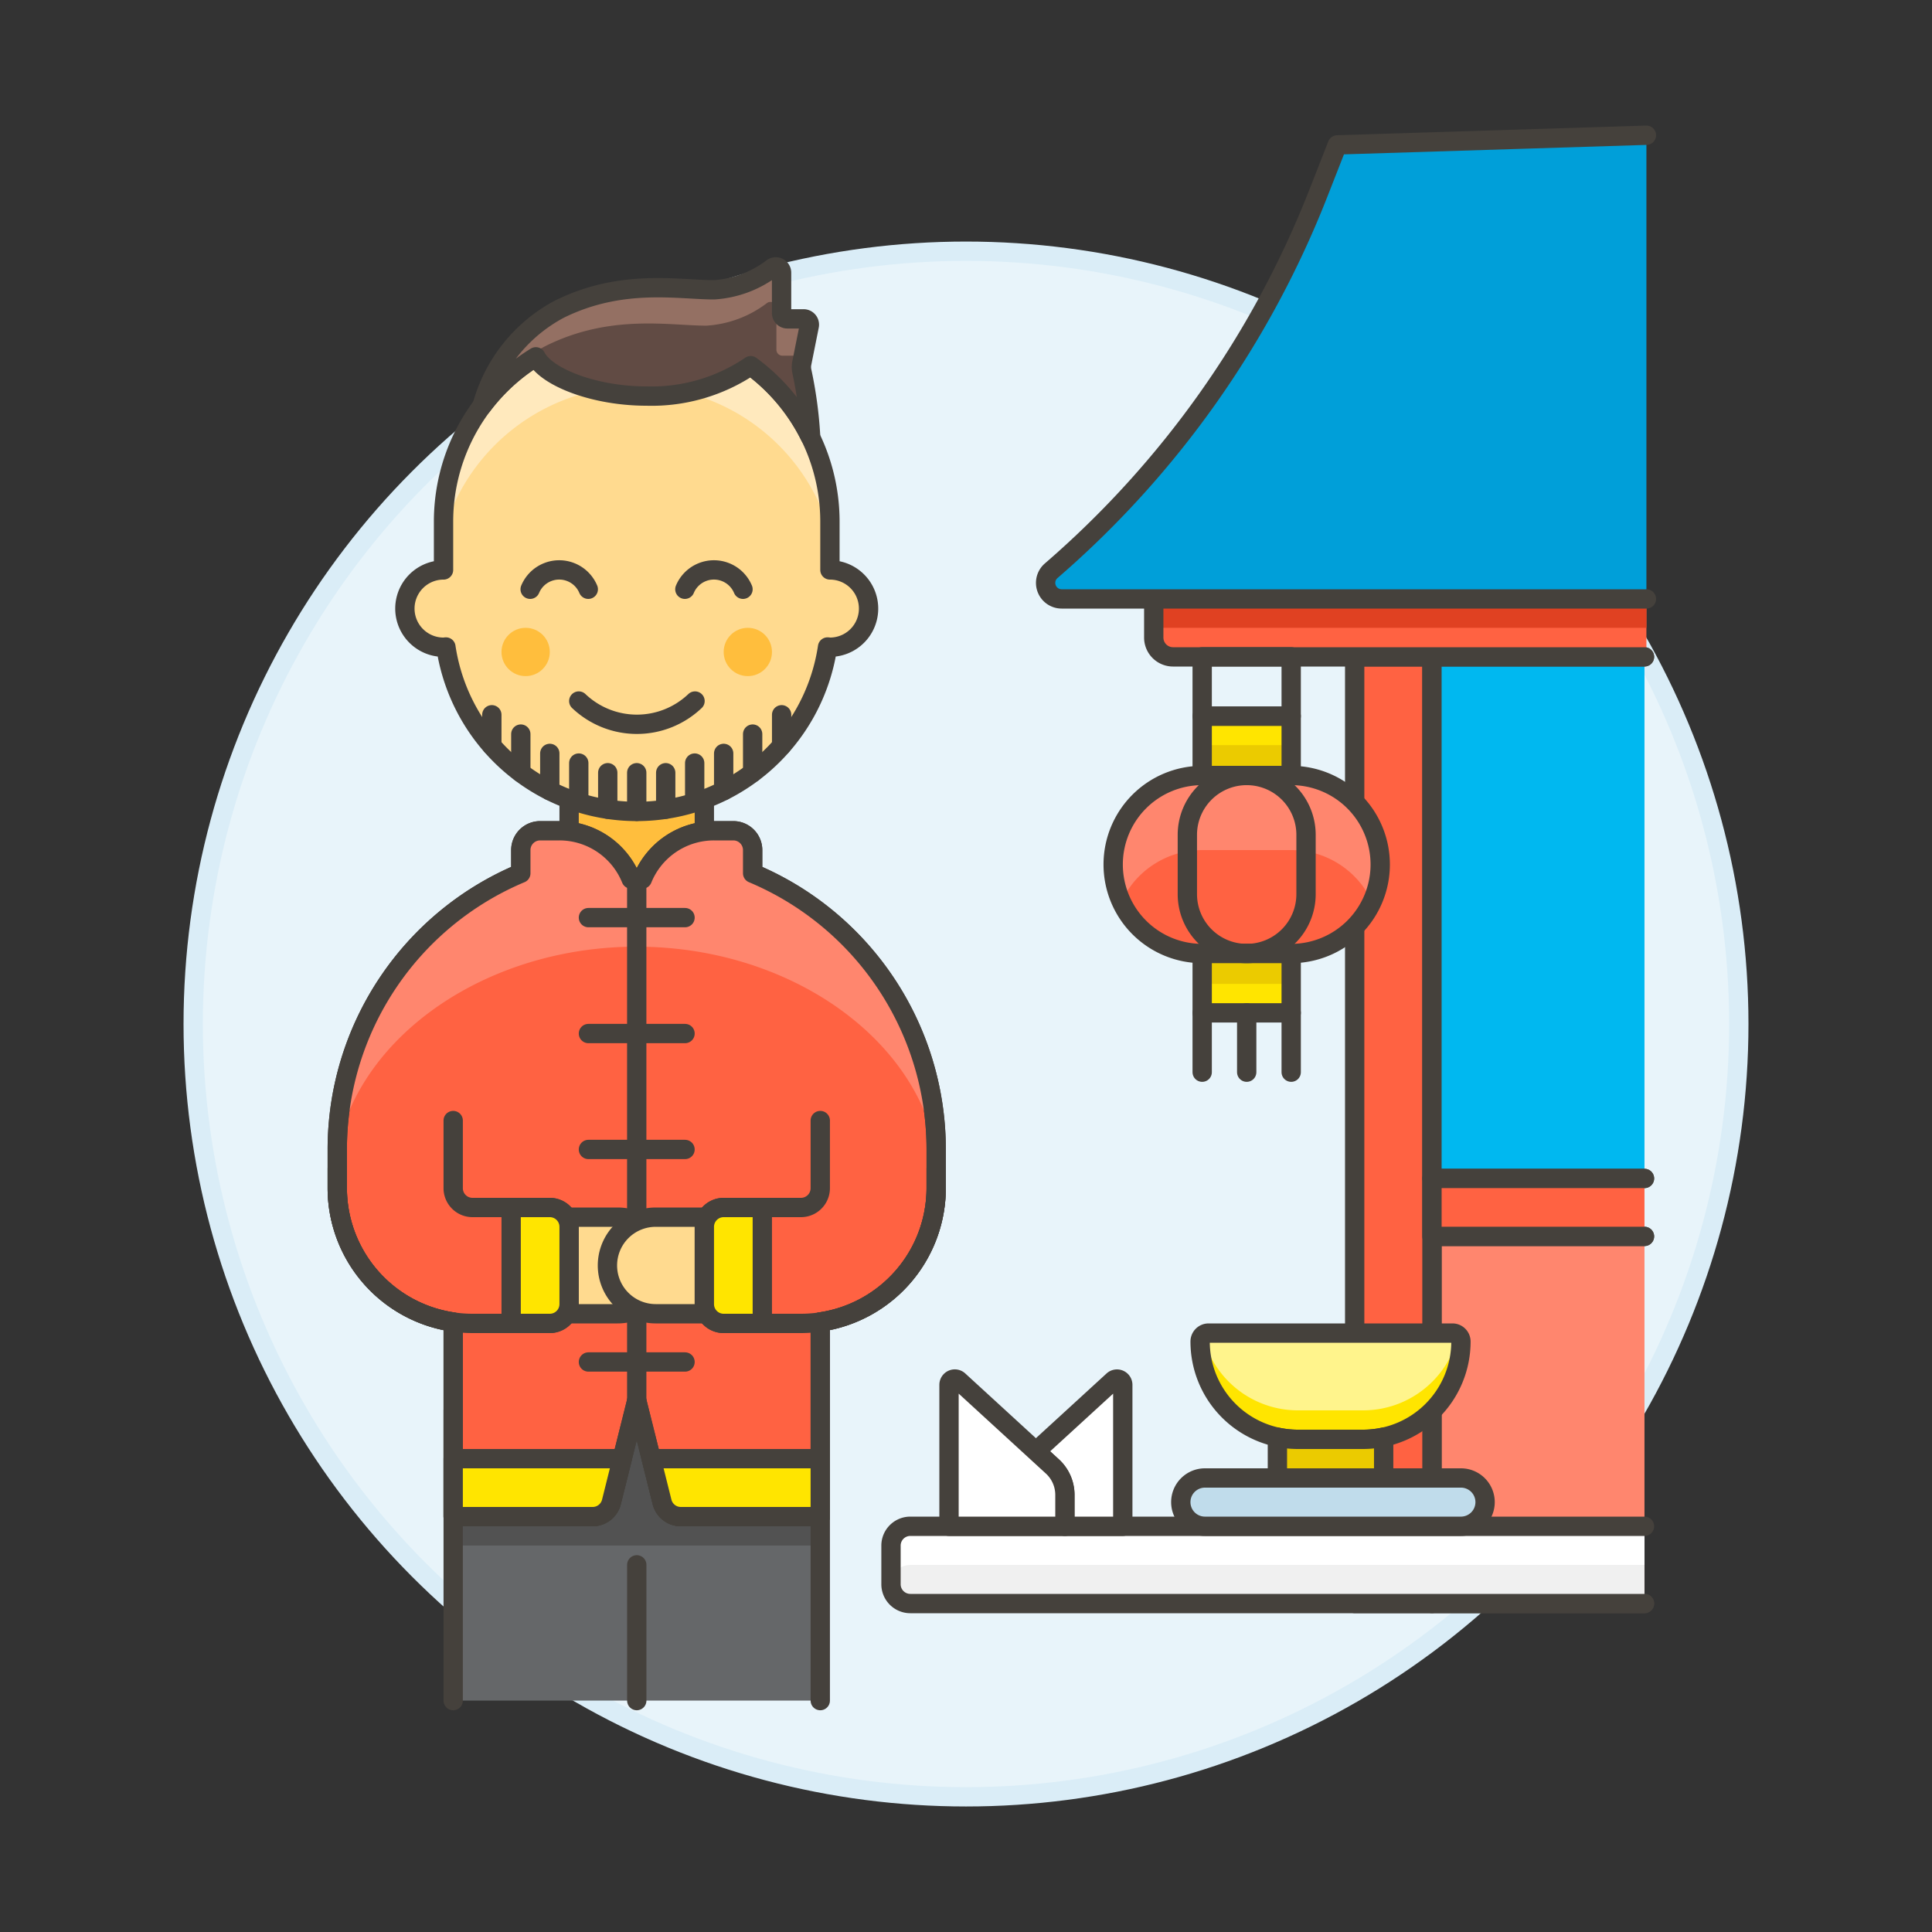<svg xmlns="http://www.w3.org/2000/svg" viewBox="0 0 100 100"><rect x="0" y="0" width="100" height="100" fill="#333333" stroke="none"/><g class="nc-icon-wrapper"><defs/><circle class="Graphic-Style-10" cx="50" cy="53.003" r="40" fill="#e8f4fa" stroke="#daedf7" stroke-miterlimit="10"/><path class="a" d="M23.457 72.996h19v15.026h-19z" style="" fill="#656769"/><path class="b" d="M23.457 72.996h19v7h-19z" style="" fill="#525252"/><path class="c" d="M23.457 88.023V72.996h19v15.027" fill="none" stroke="#45413c" stroke-linejoin="round" stroke-linecap="round"/><path class="c" d="M32.959 80.996v7.027" fill="none" stroke="#45413c" stroke-linejoin="round" stroke-linecap="round"/><path class="d" d="M29.457 40.496h7v5h-7z" stroke="#45413c" stroke-linejoin="round" stroke-linecap="round" fill="#ffbe3d"/><path class="e" d="M38.957 45.2V44a1 1 0 0 0-1-1h-1a4 4 0 0 0-3.71 2.5h-.579a4 4 0 0 0-3.711-2.5h-1a1 1 0 0 0-1 1v1.2a15.5 15.5 0 0 0-9.5 14.3v2a7.012 7.012 0 0 0 6 6.929V78.5h7.22a1 1 0 0 0 .97-.757l1.31-5.243 1.311 5.243a1 1 0 0 0 .97.757h7.219V68.425a7.011 7.011 0 0 0 6-6.929v-2a15.5 15.5 0 0 0-9.5-14.296z" stroke="#45413c" stroke-linejoin="round" stroke-linecap="round" fill="#ff6242"/><path class="f" d="M48.457 59.5a15.5 15.5 0 0 0-9.5-14.3V44a1 1 0 0 0-1-1h-1a4 4 0 0 0-3.71 2.5h-.58a4 4 0 0 0-3.71-2.5h-1a1 1 0 0 0-1 1v1.2a15.5 15.5 0 0 0-9.5 14.3c1.188-5.952 7.785-10.5 15.5-10.5s14.313 4.544 15.5 10.5z" style="" fill="#ff866e"/><path class="c" d="M38.957 45.2V44a1 1 0 0 0-1-1h-1a4 4 0 0 0-3.71 2.5h-.579a4 4 0 0 0-3.711-2.5h-1a1 1 0 0 0-1 1v1.2a15.5 15.5 0 0 0-9.5 14.3v2a7.012 7.012 0 0 0 6 6.929V78.5h7.22a1 1 0 0 0 .97-.757l1.31-5.243 1.311 5.243a1 1 0 0 0 .97.757h7.219V68.425a7.011 7.011 0 0 0 6-6.929v-2a15.5 15.5 0 0 0-9.5-14.296z" fill="none" stroke="#45413c" stroke-linejoin="round" stroke-linecap="round"/><path class="c" d="M42.457 58v3.5a1 1 0 0 1-1 1h-4a1 1 0 0 0-1 1v4a1 1 0 0 0 1 1h4a7.008 7.008 0 0 0 7-7v-1" fill="none" stroke="#45413c" stroke-linejoin="round" stroke-linecap="round"/><path class="c" d="M17.457 60.5v1a7.008 7.008 0 0 0 7 7h4a1 1 0 0 0 1-1v-4a1 1 0 0 0-1-1h-4a1 1 0 0 1-1-1V58" fill="none" stroke="#45413c" stroke-linejoin="round" stroke-linecap="round"/><path class="g" d="M23.457 75.5v3h7.22a1 1 0 0 0 .97-.757l.56-2.243z" stroke="#45413c" stroke-linejoin="round" fill="#ffe500"/><path class="g" d="M33.707 75.5l.561 2.243a1 1 0 0 0 .97.757h7.219v-3z" stroke="#45413c" stroke-linejoin="round" fill="#ffe500"/><path class="c" d="M32.957 45.496v27" fill="none" stroke="#45413c" stroke-linejoin="round" stroke-linecap="round"/><path class="h" d="M34.474 65.5a2.5 2.5 0 0 0-2.5-2.5h-2.517v5h2.517a2.5 2.5 0 0 0 2.5-2.5z" stroke="#45413c" stroke-linejoin="round" stroke-linecap="round" fill="#ffda8f"/><path class="h" d="M31.441 65.5a2.5 2.5 0 0 1 2.5-2.5h2.516v5h-2.516a2.5 2.5 0 0 1-2.5-2.5z" stroke="#45413c" stroke-linejoin="round" stroke-linecap="round" fill="#ffda8f"/><path class="c" d="M30.457 47.496h5" fill="none" stroke="#45413c" stroke-linejoin="round" stroke-linecap="round"/><path class="c" d="M30.457 53.496h5" fill="none" stroke="#45413c" stroke-linejoin="round" stroke-linecap="round"/><path class="c" d="M30.457 59.496h5" fill="none" stroke="#45413c" stroke-linejoin="round" stroke-linecap="round"/><path class="c" d="M30.457 70.496h5" fill="none" stroke="#45413c" stroke-linejoin="round" stroke-linecap="round"/><path class="g" d="M26.457 68.5h2a1 1 0 0 0 1-1v-4a1 1 0 0 0-1-1h-2z" stroke="#45413c" stroke-linejoin="round" fill="#ffe500"/><path class="g" d="M36.457 67.5a1 1 0 0 0 1 1h2v-6h-2a1 1 0 0 0-1 1z" stroke="#45413c" stroke-linejoin="round" fill="#ffe500"/><g><path class="i" d="M85.118 82.996h-11v-19h11" stroke="#45413c" stroke-linejoin="round" stroke-linecap="round" fill="#ff866e"/><path class="e" d="M70.118 33.996h4v49h-4z" stroke="#45413c" stroke-linejoin="round" stroke-linecap="round" fill="#ff6242"/><path class="j" d="M85.118 79h-38a1 1 0 0 0-1 1v2a1 1 0 0 0 1 1h38" style="" fill="#f0f0f0"/><path class="k" d="M85.118 79h-38a1 1 0 0 0-1 1v2a1 1 0 0 1 1-1h38" style="" fill="#fff"/><path class="c" d="M85.118 79h-38a1 1 0 0 0-1 1v2a1 1 0 0 0 1 1h38" fill="none" stroke="#45413c" stroke-linejoin="round" stroke-linecap="round"/><path class="l" d="M57.615 71.457l-4 3.664.852.781a2 2 0 0 1 .648 1.474V79h3v-7.322a.3.3 0 0 0-.5-.221z" stroke="#45413c" stroke-linejoin="round" stroke-linecap="round" fill="#fff"/><path class="l" d="M54.47 75.9l-4.849-4.445a.3.3 0 0 0-.5.221V79h6v-1.62a2 2 0 0 0-.651-1.48z" stroke="#45413c" stroke-linejoin="round" stroke-linecap="round" fill="#fff"/><path class="m" d="M62.368 76.5h13.25a1.25 1.25 0 0 1 1.25 1.25 1.25 1.25 0 0 1-1.25 1.25h-13.25a1.25 1.25 0 0 1-1.25-1.25 1.25 1.25 0 0 1 1.25-1.25z" stroke="#45413c" stroke-linejoin="round" stroke-linecap="round" fill="#c0dceb"/><path class="n" d="M74.118 33.996h11v27h-11z" style="" fill="#00b8f0"/><path class="c" d="M85.118 60.996h-11v-27h11" fill="none" stroke="#45413c" stroke-linejoin="round" stroke-linecap="round"/><path class="o" d="M85.218 34h-24.5a1 1 0 0 1-1-1v-2h25.5z" style="" fill="#ff6242"/><path class="p" d="M59.718 30.996h25.5v1.5h-25.5z" style="" fill="#e04122"/><path class="o" d="M66.832 49.354h-4.607a4.608 4.608 0 0 1-4.607-4.608 4.607 4.607 0 0 1 4.607-4.607h4.607a4.608 4.608 0 0 1 4.608 4.607 4.608 4.608 0 0 1-4.608 4.608z" style="" fill="#ff6242"/><path class="f" d="M62.225 44h4.607a4.608 4.608 0 0 1 4.185 2.679 4.608 4.608 0 0 0-4.185-6.536h-4.607a4.609 4.609 0 0 0-4.185 6.536A4.608 4.608 0 0 1 62.225 44z" style="" fill="#ff866e"/><path class="c" d="M66.832 49.354h-4.607a4.608 4.608 0 0 1-4.607-4.608 4.607 4.607 0 0 1 4.607-4.607h4.607a4.608 4.608 0 0 1 4.608 4.607 4.608 4.608 0 0 1-4.608 4.608z" fill="none" stroke="#45413c" stroke-linejoin="round" stroke-linecap="round"/><path class="q" d="M62.225 49.354h4.607v3.071h-4.607z" style="" fill="#ffe500"/><path class="r" d="M62.225 49.354h4.607v1.571h-4.607z" style="" fill="#ebcb00"/><path class="c" d="M62.225 49.354h4.607v3.071h-4.607z" fill="none" stroke="#45413c" stroke-linejoin="round" stroke-linecap="round"/><path class="q" d="M62.225 37.068h4.607v3.071h-4.607z" style="" fill="#ffe500"/><path class="r" d="M62.225 38.568h4.607v1.571h-4.607z" style="" fill="#ebcb00"/><path class="c" d="M62.225 37.068h4.607v3.071h-4.607z" fill="none" stroke="#45413c" stroke-linejoin="round" stroke-linecap="round"/><path class="c" d="M62.225 55.496v-3.071" fill="none" stroke="#45413c" stroke-linejoin="round" stroke-linecap="round"/><path class="c" d="M66.832 55.496v-3.071" fill="none" stroke="#45413c" stroke-linejoin="round" stroke-linecap="round"/><path class="c" d="M64.529 55.496v-3.071" fill="none" stroke="#45413c" stroke-linejoin="round" stroke-linecap="round"/><path class="c" d="M62.225 33.996h4.607v3.071h-4.607z" fill="none" stroke="#45413c" stroke-linejoin="round" stroke-linecap="round"/><path class="c" d="M64.529 49.354a3.073 3.073 0 0 1-3.072-3.072v-3.071a3.072 3.072 0 0 1 3.072-3.072 3.071 3.071 0 0 1 3.071 3.072v3.071a3.072 3.072 0 0 1-3.071 3.072z" fill="none" stroke="#45413c" stroke-linejoin="round" stroke-linecap="round"/><path class="e" d="M85.118 63.996h-11v-3h11" stroke="#45413c" stroke-linejoin="round" stroke-linecap="round" fill="#ff6242"/><path class="s" d="M62.118 69.434a5.062 5.062 0 0 0 5.063 5.066h3.375a5.062 5.062 0 0 0 5.062-5.062.438.438 0 0 0-.437-.438H62.556a.438.438 0 0 0-.438.434z" style="" fill="#fff48c"/><path class="q" d="M75.479 69.115A5.063 5.063 0 0 1 70.556 73h-3.375a5.064 5.064 0 0 1-4.924-3.881.437.437 0 0 0-.139.319 5.062 5.062 0 0 0 5.063 5.062h3.375a5.062 5.062 0 0 0 5.062-5.062.433.433 0 0 0-.139-.323z" style="" fill="#ffe500"/><path class="c" d="M62.118 69.434a5.062 5.062 0 0 0 5.063 5.066h3.375a5.062 5.062 0 0 0 5.062-5.062.438.438 0 0 0-.437-.438H62.556a.438.438 0 0 0-.438.434z" fill="none" stroke="#45413c" stroke-linejoin="round" stroke-linecap="round"/><path class="t" d="M70.556 74.5h-3.375a5.032 5.032 0 0 1-1.063-.112V76.5h5.5v-2.116a5.029 5.029 0 0 1-1.062.116z" stroke="#45413c" stroke-linejoin="round" stroke-linecap="round" fill="#ebcb00"/><path class="c" d="M85.118 34h-24.4a1 1 0 0 1-1-1v-2" fill="none" stroke="#45413c" stroke-linejoin="round" stroke-linecap="round"/><path class="u" d="M85.218 7l-16 .5-1 2.551a49.841 49.841 0 0 1-13.808 19.49.83.83 0 0 0 .541 1.459h30.267" stroke="#45413c" stroke-linejoin="round" stroke-linecap="round" fill="#009fd9"/></g><g><path class="v" d="M42.957 29.5V27a10 10 0 0 0-20 0v2.5a2 2 0 1 0 0 4c.042 0 .081-.009.123-.012a9.987 9.987 0 0 0 19.755 0c.041 0 .08.012.122.012a2 2 0 0 0 0-4z" style="" fill="#ffda8f"/><path class="w" d="M32.957 19.994a10.4 10.4 0 0 1 10 7.571V27a10 10 0 0 0-20 0v.568a10.4 10.4 0 0 1 10-7.574z" style="" fill="#ffe9bd"/><path class="c" d="M42.957 29.5V27a10 10 0 0 0-20 0v2.5a2 2 0 1 0 0 4c.042 0 .081-.009.123-.012a9.987 9.987 0 0 0 19.755 0c.041 0 .08.012.122.012a2 2 0 0 0 0-4z" fill="none" stroke="#45413c" stroke-linejoin="round" stroke-linecap="round"/><circle class="x" cx="27.207" cy="33.746" r="1.25" style="" fill="#ffbe3d"/><circle class="x" cx="38.707" cy="33.746" r="1.25" style="" fill="#ffbe3d"/><path class="c" d="M38.457 30.5a1.63 1.63 0 0 0-3.008 0" fill="none" stroke="#45413c" stroke-linejoin="round" stroke-linecap="round"/><path class="c" d="M30.449 30.5a1.63 1.63 0 0 0-3.008 0" fill="none" stroke="#45413c" stroke-linejoin="round" stroke-linecap="round"/><path class="c" d="M29.957 36.286a4.363 4.363 0 0 0 6.017 0" fill="none" stroke="#45413c" stroke-linejoin="round" stroke-linecap="round"/><path class="y" d="M41.5 19.2a1.018 1.018 0 0 1 0-.4l.388-1.937a.3.3 0 0 0-.3-.359h-.834a.3.3 0 0 1-.3-.3v-2.092a.3.3 0 0 0-.47-.246A5.555 5.555 0 0 1 36.957 15c-1.843 0-4.781-.593-8 1a8.069 8.069 0 0 0-4 5 10.042 10.042 0 0 1 2.78-2.531c.552 1.068 3.05 2.031 5.719 2.031a9.125 9.125 0 0 0 5.4-1.572 10.044 10.044 0 0 1 3.072 3.658.163.163 0 0 0 .025-.086 21.843 21.843 0 0 0-.453-3.3z" style="" fill="#614b44"/><path class="z" d="M28.274 17.892c3.335-1.651 6.378-1.036 8.288-1.036a5.753 5.753 0 0 0 3.138-1.171.308.308 0 0 1 .487.255v2.16a.311.311 0 0 0 .311.311h.864a.309.309 0 0 1 .2.072l.326-1.627a.3.3 0 0 0-.3-.359h-.834a.3.3 0 0 1-.3-.3v-2.085a.3.3 0 0 0-.47-.246A5.555 5.555 0 0 1 36.957 15c-1.843 0-4.781-.593-8 1a8.069 8.069 0 0 0-4 5c.082-.11.167-.218.254-.324a7.745 7.745 0 0 1 3.063-2.784z" style="" fill="#947063"/><path class="c" d="M41.5 19.2a1.018 1.018 0 0 1 0-.4l.388-1.937a.3.3 0 0 0-.3-.359h-.834a.3.3 0 0 1-.3-.3v-2.092a.3.3 0 0 0-.47-.246A5.555 5.555 0 0 1 36.957 15c-1.843 0-4.781-.593-8 1a8.069 8.069 0 0 0-4 5 10.042 10.042 0 0 1 2.78-2.531c.552 1.068 3.05 2.031 5.719 2.031a9.125 9.125 0 0 0 5.4-1.572 10.044 10.044 0 0 1 3.072 3.658.163.163 0 0 0 .025-.086 21.843 21.843 0 0 0-.453-3.3z" fill="none" stroke="#45413c" stroke-linejoin="round" stroke-linecap="round"/><path class="c" d="M32.957 41.996v-2" fill="none" stroke="#45413c" stroke-linejoin="round" stroke-linecap="round"/><path class="c" d="M31.457 41.885v-1.889" fill="none" stroke="#45413c" stroke-linejoin="round" stroke-linecap="round"/><path class="c" d="M34.457 41.885v-1.889" fill="none" stroke="#45413c" stroke-linejoin="round" stroke-linecap="round"/><path class="c" d="M35.957 41.538v-2.042" fill="none" stroke="#45413c" stroke-linejoin="round" stroke-linecap="round"/><path class="c" d="M29.957 41.538v-2.042" fill="none" stroke="#45413c" stroke-linejoin="round" stroke-linecap="round"/><path class="c" d="M37.457 40.927v-1.931" fill="none" stroke="#45413c" stroke-linejoin="round" stroke-linecap="round"/><path class="c" d="M28.457 40.927v-1.931" fill="none" stroke="#45413c" stroke-linejoin="round" stroke-linecap="round"/><path class="c" d="M38.957 39.992v-1.996" fill="none" stroke="#45413c" stroke-linejoin="round" stroke-linecap="round"/><path class="c" d="M26.957 39.992v-1.996" fill="none" stroke="#45413c" stroke-linejoin="round" stroke-linecap="round"/><path class="c" d="M40.457 38.6v-1.604" fill="none" stroke="#45413c" stroke-linejoin="round" stroke-linecap="round"/><path class="c" d="M25.457 38.6v-1.604" fill="none" stroke="#45413c" stroke-linejoin="round" stroke-linecap="round"/></g></g></svg>